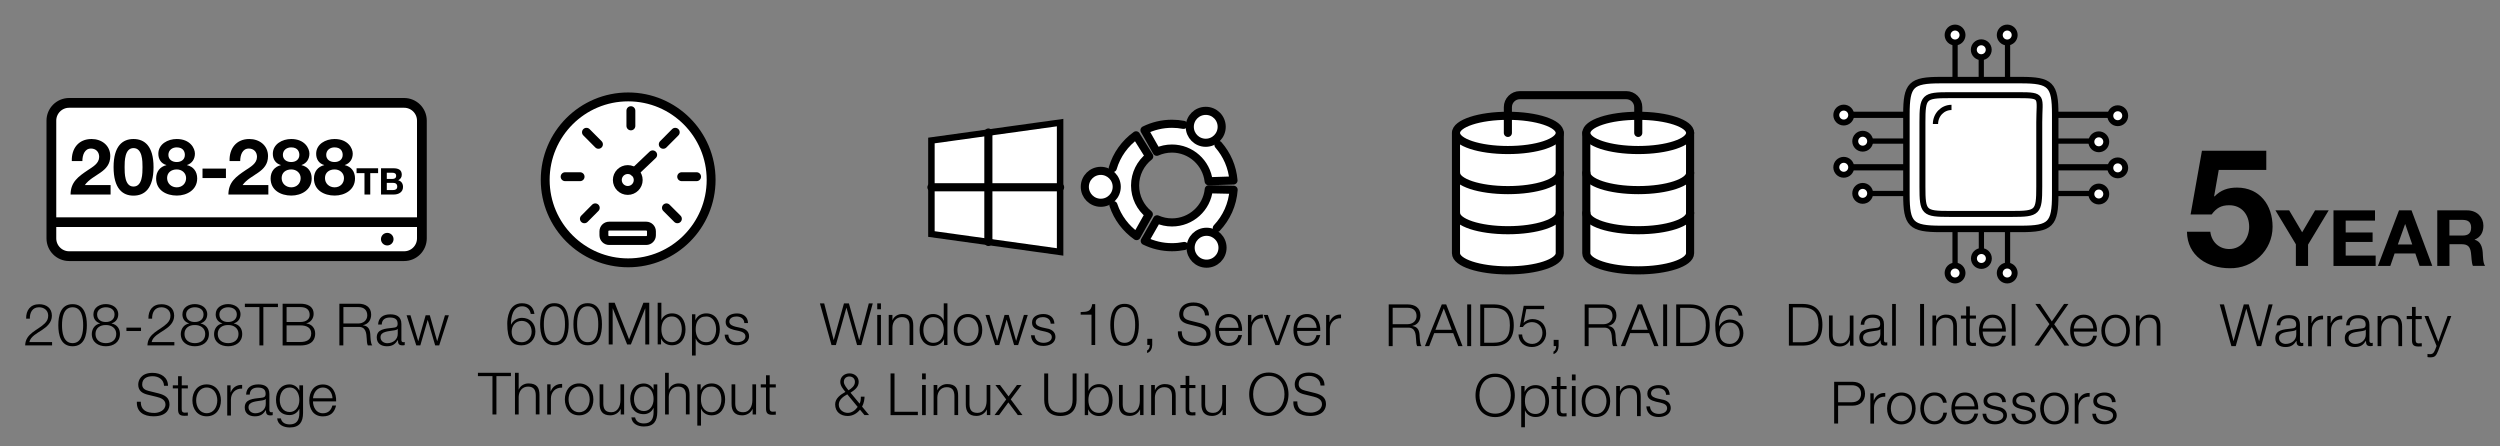 <?xml version="1.0" encoding="utf-8"?>
<!-- Generator: Adobe Illustrator 26.0.3, SVG Export Plug-In . SVG Version: 6.00 Build 0)  -->
<svg version="1.1" id="Layer_1" xmlns="http://www.w3.org/2000/svg" xmlns:xlink="http://www.w3.org/1999/xlink" x="0px" y="0px"
	 viewBox="0 0 385.41 68.77" style="enable-background:new 0 0 385.41 68.77;" xml:space="preserve">
<rect x="0" y="0" width="385.41" height="68.77" fill="#808080" stroke="none"/>
<style type="text/css">
	.st0{fill:#FFFFFF;stroke:#000000;stroke-width:1.505;stroke-linecap:round;stroke-linejoin:round;stroke-miterlimit:10;}
	.st1{fill:#FFFFFF;stroke:#000000;stroke-width:1.491;stroke-linecap:round;stroke-linejoin:round;stroke-miterlimit:10;}
	.st2{fill:#FFFFFF;stroke:#000000;stroke-width:1.25;stroke-linecap:round;stroke-linejoin:round;stroke-miterlimit:10;}
	.st3{fill:none;stroke:#000000;stroke-width:1.25;stroke-linecap:round;stroke-linejoin:round;stroke-miterlimit:10;}
	.st4{fill:#FFFFFF;stroke:#000000;stroke-width:1.37;stroke-miterlimit:10;}
	.st5{fill:none;stroke:#000000;stroke-width:1.37;stroke-miterlimit:10;}
	.st6{fill:none;stroke:#000000;stroke-width:1.37;stroke-linecap:round;stroke-miterlimit:10;}
	.st7{fill:#FFFFFF;stroke:#000000;stroke-miterlimit:10;}
	.st8{fill:none;stroke:#000000;stroke-width:0.92;stroke-miterlimit:10;}
	.st9{fill:#FFFFFF;stroke:#000000;stroke-width:0.809;stroke-miterlimit:10;}
	.st10{fill:none;stroke:#000000;stroke-width:0.809;stroke-miterlimit:10;}
	.st11{fill:#FFFFFF;stroke:#000000;stroke-width:0.961;stroke-miterlimit:10;}
	.st12{fill:#FFFFFF;stroke:#000000;stroke-width:0.961;stroke-miterlimit:10;}
	.st13{fill:#FFFFFF;stroke:#000000;stroke-width:0.915;stroke-miterlimit:10;}
</style>
<g>
	<g>
		<path d="M8.03,53.25H3.88c0.04-1.87,1.96-2.33,3.03-3.4c0.34-0.35,0.52-0.68,0.52-1.19c0-0.82-0.65-1.29-1.41-1.29
			c-1.04,0-1.44,0.83-1.42,1.76H4.03c-0.03-1.3,0.65-2.23,2.02-2.23c1.1,0,1.95,0.6,1.95,1.77c0,1.05-0.77,1.71-1.58,2.24
			c-0.61,0.41-1.74,0.97-1.89,1.82h3.5V53.25z"/>
		<path d="M13.39,50.13c0,1.48-0.36,3.25-2.2,3.25c-1.84,0-2.2-1.77-2.2-3.24c0-1.48,0.36-3.25,2.2-3.25
			C13.03,46.89,13.39,48.66,13.39,50.13z M9.56,50.13c0,1.1,0.19,2.77,1.63,2.77s1.63-1.67,1.63-2.77c0-1.09-0.19-2.76-1.63-2.76
			S9.56,49.04,9.56,50.13z"/>
		<path d="M17.2,49.85v0.02c0.81,0.16,1.29,0.77,1.29,1.61c0,1.27-0.99,1.9-2.17,1.9c-1.18,0-2.17-0.63-2.17-1.9
			c0.02-0.82,0.5-1.47,1.28-1.61v-0.02c-0.66-0.2-1.03-0.69-1.03-1.39c0-1.08,0.98-1.58,1.91-1.58c0.94,0,1.92,0.5,1.92,1.58
			C18.23,49.15,17.84,49.66,17.2,49.85z M17.92,51.48c0-0.91-0.76-1.39-1.6-1.37c-0.86-0.02-1.6,0.44-1.6,1.37
			c0,0.95,0.72,1.42,1.6,1.42C17.2,52.9,17.92,52.44,17.92,51.48z M17.66,48.47c0-0.72-0.58-1.1-1.34-1.1
			c-0.69,0-1.35,0.38-1.35,1.1c0,0.85,0.68,1.19,1.35,1.17C17.01,49.65,17.66,49.28,17.66,48.47z"/>
		<path d="M19.49,51.03v-0.52h2.25v0.52H19.49z"/>
		<path d="M26.88,53.25h-4.15c0.04-1.87,1.96-2.33,3.03-3.4c0.34-0.35,0.52-0.68,0.52-1.19c0-0.82-0.65-1.29-1.41-1.29
			c-1.04,0-1.44,0.83-1.42,1.76h-0.57c-0.03-1.3,0.65-2.23,2.02-2.23c1.1,0,1.95,0.6,1.95,1.77c0,1.05-0.76,1.71-1.58,2.24
			c-0.61,0.41-1.74,0.97-1.89,1.82h3.5V53.25z"/>
		<path d="M30.92,49.85v0.02c0.81,0.16,1.29,0.77,1.29,1.61c0,1.27-0.99,1.9-2.17,1.9s-2.17-0.63-2.17-1.9
			c0.02-0.82,0.5-1.47,1.28-1.61v-0.02c-0.66-0.2-1.03-0.69-1.03-1.39c0-1.08,0.98-1.58,1.91-1.58c0.94,0,1.92,0.5,1.92,1.58
			C31.94,49.15,31.56,49.66,30.92,49.85z M31.64,51.48c0-0.91-0.76-1.39-1.6-1.37c-0.86-0.02-1.6,0.44-1.6,1.37
			c0,0.95,0.72,1.42,1.6,1.42S31.64,52.44,31.64,51.48z M31.38,48.47c0-0.72-0.59-1.1-1.34-1.1c-0.69,0-1.35,0.38-1.35,1.1
			c0,0.85,0.68,1.19,1.35,1.17C30.73,49.65,31.38,49.28,31.38,48.47z"/>
		<path d="M36.05,49.85v0.02c0.81,0.16,1.29,0.77,1.29,1.61c0,1.27-0.99,1.9-2.17,1.9S33,52.75,33,51.48
			c0.02-0.82,0.5-1.47,1.28-1.61v-0.02c-0.66-0.2-1.03-0.69-1.03-1.39c0-1.08,0.98-1.58,1.91-1.58c0.94,0,1.92,0.5,1.92,1.58
			C37.07,49.15,36.69,49.66,36.05,49.85z M36.77,51.48c0-0.91-0.76-1.39-1.6-1.37c-0.86-0.02-1.6,0.44-1.6,1.37
			c0,0.95,0.72,1.42,1.6,1.42S36.77,52.44,36.77,51.48z M36.51,48.47c0-0.72-0.59-1.1-1.34-1.1c-0.69,0-1.35,0.38-1.35,1.1
			c0,0.85,0.68,1.19,1.35,1.17C35.86,49.65,36.51,49.28,36.51,48.47z"/>
		<path d="M37.75,46.82h5.1v0.52H40.6v5.91h-0.61v-5.91h-2.24V46.82z"/>
		<path d="M43.57,46.82h2.72c1.08,0,2.06,0.38,2.06,1.58c0,0.68-0.45,1.3-1.12,1.44v0.02c0.83,0.11,1.36,0.73,1.36,1.57
			c0,0.61-0.22,1.83-2.3,1.83h-2.72V46.82z M44.18,49.64h2.11c0.98,0,1.45-0.49,1.45-1.09c0-0.8-0.5-1.21-1.45-1.21h-2.11V49.64z
			 M44.18,52.72h2.11c0.91,0.01,1.69-0.3,1.69-1.32c0-0.82-0.62-1.24-1.69-1.24h-2.11V52.72z"/>
		<path d="M52.33,46.82h2.94c1.06,0,1.95,0.51,1.95,1.67c0,0.81-0.42,1.48-1.25,1.64v0.02c0.84,0.11,1.08,0.68,1.12,1.45
			c0.03,0.44,0.03,1.32,0.3,1.65h-0.68c-0.15-0.25-0.15-0.73-0.17-1c-0.05-0.9-0.13-1.9-1.29-1.85h-2.32v2.85h-0.61V46.82z
			 M52.94,49.87h2.29c0.75,0,1.39-0.47,1.39-1.25s-0.47-1.28-1.39-1.28h-2.29V49.87z"/>
		<path d="M58.29,50.02c0.05-1.09,0.82-1.56,1.88-1.56c0.82,0,1.71,0.25,1.71,1.49v2.47c0,0.22,0.11,0.34,0.33,0.34
			c0.06,0,0.13-0.02,0.18-0.04v0.48c-0.13,0.03-0.22,0.04-0.37,0.04c-0.58,0-0.67-0.32-0.67-0.81h-0.02c-0.4,0.6-0.8,0.95-1.69,0.95
			c-0.86,0-1.56-0.42-1.56-1.36c0-1.3,1.27-1.35,2.49-1.49c0.47-0.05,0.73-0.12,0.73-0.63c0-0.77-0.55-0.95-1.21-0.95
			c-0.7,0-1.22,0.32-1.24,1.08H58.29z M61.32,50.71H61.3c-0.07,0.13-0.32,0.18-0.48,0.21c-0.96,0.17-2.16,0.16-2.16,1.07
			c0,0.57,0.5,0.92,1.04,0.92c0.86,0,1.63-0.55,1.62-1.46V50.71z"/>
		<path d="M62.68,48.6h0.6l1.19,3.98h0.02l1.13-3.98h0.64l1.13,3.98h0.02l1.19-3.98h0.6l-1.49,4.65h-0.62l-1.14-3.91h-0.02
			l-1.13,3.91h-0.62L62.68,48.6z"/>
		<path d="M21.71,61.93c-0.03,1.32,0.93,1.73,2.1,1.73c0.68,0,1.7-0.37,1.7-1.31c0-0.73-0.73-1.02-1.32-1.16l-1.43-0.35
			c-0.76-0.19-1.45-0.55-1.45-1.55c0-0.63,0.4-1.81,2.21-1.81c1.27,0,2.39,0.68,2.38,2h-0.61C25.25,58.5,24.44,58,23.53,58
			c-0.84,0-1.61,0.32-1.61,1.28c0,0.6,0.45,0.85,0.97,0.98l1.57,0.39c0.91,0.24,1.67,0.64,1.67,1.69c0,0.44-0.18,1.84-2.46,1.84
			c-1.52,0-2.64-0.68-2.57-2.25H21.71z"/>
		<path d="M28.01,59.4h0.95v0.48h-0.95v3.13c0,0.37,0.05,0.58,0.46,0.61c0.16,0,0.32-0.01,0.49-0.03v0.49
			c-0.17,0-0.33,0.02-0.5,0.02c-0.76,0-1.02-0.25-1.01-1.04v-3.18h-0.81V59.4h0.81V58h0.57V59.4z"/>
		<path d="M34.06,61.72c0,1.33-0.77,2.46-2.2,2.46c-1.42,0-2.2-1.13-2.2-2.46c0-1.33,0.77-2.46,2.2-2.46
			C33.29,59.27,34.06,60.39,34.06,61.72z M30.24,61.72c0,0.99,0.54,1.98,1.63,1.98c1.09,0,1.63-0.99,1.63-1.98s-0.54-1.98-1.63-1.98
			C30.78,59.74,30.24,60.73,30.24,61.72z"/>
		<path d="M35.03,59.4h0.52v1.09h0.02c0.29-0.75,0.92-1.19,1.76-1.15v0.57c-1.03-0.05-1.73,0.7-1.73,1.67v2.48h-0.57V59.4z"/>
		<path d="M37.94,60.82c0.05-1.09,0.82-1.56,1.88-1.56c0.82,0,1.71,0.25,1.71,1.49v2.47c0,0.22,0.11,0.34,0.33,0.34
			c0.06,0,0.13-0.02,0.18-0.04v0.48c-0.13,0.03-0.22,0.04-0.37,0.04c-0.58,0-0.67-0.32-0.67-0.81h-0.02c-0.4,0.6-0.8,0.95-1.69,0.95
			c-0.86,0-1.56-0.42-1.56-1.36c0-1.3,1.27-1.35,2.49-1.49c0.47-0.05,0.73-0.12,0.73-0.63c0-0.77-0.55-0.95-1.21-0.95
			c-0.7,0-1.22,0.32-1.24,1.08H37.94z M40.97,61.51h-0.02c-0.07,0.13-0.32,0.18-0.48,0.21c-0.96,0.17-2.16,0.16-2.16,1.07
			c0,0.57,0.5,0.92,1.04,0.92c0.86,0,1.63-0.55,1.62-1.46V61.51z"/>
		<path d="M46.72,63.67c-0.01,1.39-0.54,2.23-2.06,2.23c-0.93,0-1.85-0.41-1.93-1.4h0.57c0.13,0.68,0.73,0.93,1.36,0.93
			c1.04,0,1.49-0.62,1.49-1.76v-0.63h-0.02c-0.26,0.57-0.81,0.95-1.48,0.95c-1.49,0-2.1-1.06-2.1-2.39c0-1.28,0.76-2.34,2.1-2.34
			c0.68,0,1.25,0.42,1.48,0.94h0.02v-0.8h0.57V63.67z M46.15,61.67c0-0.91-0.42-1.93-1.49-1.93c-1.08,0-1.53,0.96-1.53,1.93
			c0,0.94,0.49,1.85,1.53,1.85C45.64,63.51,46.15,62.61,46.15,61.67z"/>
		<path d="M48.25,61.88c0.01,0.83,0.44,1.83,1.53,1.83c0.83,0,1.28-0.49,1.46-1.19h0.57c-0.24,1.05-0.85,1.67-2.03,1.67
			c-1.48,0-2.1-1.13-2.1-2.46c0-1.22,0.62-2.46,2.1-2.46c1.49,0,2.09,1.31,2.04,2.61H48.25z M51.26,61.4
			c-0.03-0.86-0.56-1.66-1.48-1.66c-0.93,0-1.44,0.81-1.53,1.66H51.26z"/>
	</g>
</g>
<g>
	<path class="st0" d="M62.3,39.49H10.66c-1.52,0-2.74-1.23-2.74-2.74V18.6c0-1.52,1.23-2.74,2.74-2.74H62.3
		c1.52,0,2.74,1.23,2.74,2.74v18.14C65.04,38.26,63.82,39.49,62.3,39.49z"/>
	<line class="st1" x1="8.5" y1="34.25" x2="64.59" y2="34.25"/>
	<g>
		<g>
			<path d="M11.07,24.82c-0.06-1.92,1.03-3.39,3.05-3.39c1.54,0,2.88,0.98,2.88,2.63c0,1.26-0.67,1.96-1.5,2.54
				c-0.83,0.59-1.81,1.07-2.42,1.93h3.97v1.46h-6.17c0.01-1.94,1.2-2.77,2.65-3.75c0.74-0.5,1.75-1.02,1.76-2.05
				c0-0.79-0.53-1.29-1.26-1.29c-1.01,0-1.33,1.04-1.33,1.93H11.07z"/>
			<path d="M20.58,21.43c1.68,0,3.09,1.06,3.09,4.33c0,3.35-1.42,4.4-3.09,4.4c-1.66,0-3.07-1.06-3.07-4.4
				C17.51,22.48,18.92,21.43,20.58,21.43z M20.58,28.76c1.39,0,1.39-2.05,1.39-3c0-0.88,0-2.93-1.39-2.93
				c-1.37,0-1.37,2.05-1.37,2.93C19.21,26.71,19.21,28.76,20.58,28.76z"/>
			<path d="M27.24,21.43c2.09,0,2.81,1.44,2.81,2.25c0,0.83-0.43,1.5-1.22,1.76v0.02c1,0.23,1.57,1,1.57,2.05
				c0,1.76-1.58,2.64-3.14,2.64c-1.62,0-3.19-0.82-3.19-2.63c0-1.07,0.6-1.82,1.58-2.06v-0.02c-0.82-0.23-1.24-0.9-1.24-1.73
				C24.41,22.21,25.87,21.43,27.24,21.43z M27.25,28.88c0.82,0,1.44-0.58,1.44-1.42c0-0.8-0.65-1.34-1.44-1.34
				c-0.83,0-1.49,0.47-1.49,1.33C25.77,28.31,26.44,28.88,27.25,28.88z M27.24,24.98c0.7,0,1.26-0.38,1.26-1.1
				c0-0.43-0.2-1.16-1.26-1.16c-0.68,0-1.28,0.42-1.28,1.16C25.96,24.61,26.56,24.98,27.24,24.98z"/>
			<path d="M31.22,25.99h3.61v1.46h-3.61V25.99z"/>
			<path d="M35.39,24.82c-0.06-1.92,1.03-3.39,3.05-3.39c1.54,0,2.88,0.98,2.88,2.63c0,1.26-0.67,1.96-1.5,2.54
				c-0.83,0.59-1.81,1.07-2.42,1.93h3.97v1.46h-6.16c0.01-1.94,1.2-2.77,2.65-3.75c0.74-0.5,1.75-1.02,1.76-2.05
				c0-0.79-0.53-1.29-1.26-1.29c-1.01,0-1.33,1.04-1.33,1.93H35.39z"/>
			<path d="M44.89,21.43c2.09,0,2.81,1.44,2.81,2.25c0,0.83-0.43,1.5-1.22,1.76v0.02c1,0.23,1.57,1,1.57,2.05
				c0,1.76-1.58,2.64-3.14,2.64c-1.62,0-3.19-0.82-3.19-2.63c0-1.07,0.6-1.82,1.58-2.06v-0.02c-0.82-0.23-1.24-0.9-1.24-1.73
				C42.06,22.21,43.53,21.43,44.89,21.43z M44.91,28.88c0.82,0,1.44-0.58,1.44-1.42c0-0.8-0.65-1.34-1.44-1.34
				c-0.83,0-1.49,0.47-1.49,1.33C43.42,28.31,44.09,28.88,44.91,28.88z M44.89,24.98c0.7,0,1.26-0.38,1.26-1.1
				c0-0.43-0.2-1.16-1.26-1.16c-0.68,0-1.28,0.42-1.28,1.16C43.61,24.61,44.21,24.98,44.89,24.98z"/>
			<path d="M51.57,21.43c2.09,0,2.81,1.44,2.81,2.25c0,0.83-0.43,1.5-1.22,1.76v0.02c1,0.23,1.57,1,1.57,2.05
				c0,1.76-1.58,2.64-3.14,2.64c-1.62,0-3.19-0.82-3.19-2.63c0-1.07,0.6-1.82,1.58-2.06v-0.02c-0.82-0.23-1.24-0.9-1.24-1.73
				C48.74,22.21,50.21,21.43,51.57,21.43z M51.59,28.88c0.82,0,1.44-0.58,1.44-1.42c0-0.8-0.65-1.34-1.44-1.34
				c-0.83,0-1.49,0.47-1.49,1.33C50.1,28.31,50.77,28.88,51.59,28.88z M51.57,24.98c0.7,0,1.26-0.38,1.26-1.1
				c0-0.43-0.2-1.16-1.26-1.16c-0.68,0-1.28,0.42-1.28,1.16C50.29,24.61,50.89,24.98,51.57,24.98z"/>
			<path d="M56.18,26.69h-1.21v-0.75h3.32v0.75h-1.21v3.3h-0.89V26.69z"/>
			<path d="M58.74,25.94h1.91c0.77,0,1.29,0.25,1.29,1c0,0.4-0.2,0.67-0.55,0.85c0.49,0.14,0.74,0.52,0.74,1.03
				c0,0.82-0.7,1.17-1.43,1.17h-1.96V25.94z M59.63,27.58h0.9c0.31,0,0.54-0.14,0.54-0.48c0-0.39-0.29-0.47-0.61-0.47h-0.83V27.58z
				 M59.63,29.3h0.95c0.35,0,0.66-0.11,0.66-0.53c0-0.41-0.26-0.58-0.64-0.58h-0.97V29.3z"/>
		</g>
	</g>
	<circle cx="59.7" cy="36.87" r="0.97"/>
</g>
<g>
	<g>
		<g>
			<path d="M214.09,46.93h2.94c1.06,0,1.95,0.51,1.95,1.67c0,0.81-0.42,1.48-1.25,1.64v0.02c0.84,0.11,1.08,0.68,1.12,1.45
				c0.03,0.44,0.03,1.32,0.3,1.65h-0.67c-0.15-0.25-0.15-0.73-0.17-1c-0.05-0.9-0.12-1.9-1.29-1.85h-2.32v2.85h-0.61V46.93z
				 M214.7,49.98h2.29c0.75,0,1.39-0.47,1.39-1.25s-0.47-1.28-1.39-1.28h-2.29V49.98z"/>
			<path d="M222.27,46.93h0.68l2.52,6.43h-0.66l-0.78-2h-2.93l-0.77,2h-0.66L222.27,46.93z M221.29,50.84h2.53l-1.24-3.29
				L221.29,50.84z"/>
			<path d="M226.19,46.93h0.61v6.43h-0.61V46.93z"/>
			<path d="M228.2,46.93h2.22c1.94,0.04,2.95,1.11,2.95,3.21s-1.02,3.17-2.95,3.21h-2.22V46.93z M228.81,52.84h1.31
				c1.84,0.01,2.65-0.77,2.65-2.69c0-1.92-0.8-2.7-2.65-2.69h-1.31V52.84z"/>
			<path d="M234.66,51.56c0.03,0.87,0.69,1.46,1.55,1.46c0.97,0,1.58-0.8,1.58-1.72c0-0.93-0.68-1.64-1.61-1.64
				c-0.56,0-1.1,0.27-1.4,0.75h-0.49l0.61-3.27h3.15v0.52h-2.75l-0.41,2.09l0.02,0.02c0.31-0.37,0.85-0.58,1.33-0.58
				c1.3,0,2.12,0.91,2.12,2.18c0,1.23-0.98,2.13-2.19,2.13c-1.17,0-2.04-0.74-2.07-1.94H234.66z"/>
			<path d="M240.28,52.41v0.96c-0.01,0.52-0.25,1.07-0.79,1.22v-0.39c0.3-0.11,0.43-0.55,0.41-0.85h-0.38v-0.95H240.28z"/>
			<path d="M244.3,46.93h2.94c1.06,0,1.95,0.51,1.95,1.67c0,0.81-0.42,1.48-1.25,1.64v0.02c0.84,0.11,1.08,0.68,1.12,1.45
				c0.03,0.44,0.03,1.32,0.3,1.65h-0.67c-0.15-0.25-0.15-0.73-0.17-1c-0.05-0.9-0.12-1.9-1.29-1.85h-2.32v2.85h-0.61V46.93z
				 M244.91,49.98h2.29c0.75,0,1.39-0.47,1.39-1.25s-0.47-1.28-1.39-1.28h-2.29V49.98z"/>
			<path d="M252.48,46.93h0.68l2.52,6.43h-0.66l-0.78-2h-2.93l-0.77,2h-0.66L252.48,46.93z M251.5,50.84h2.53l-1.24-3.29
				L251.5,50.84z"/>
			<path d="M256.4,46.93h0.61v6.43h-0.61V46.93z"/>
			<path d="M258.41,46.93h2.22c1.94,0.04,2.95,1.11,2.95,3.21s-1.02,3.17-2.95,3.21h-2.22V46.93z M259.02,52.84h1.31
				c1.84,0.01,2.65-0.77,2.65-2.69c0-1.92-0.8-2.7-2.65-2.69h-1.31V52.84z"/>
			<path d="M268.05,48.65c-0.1-0.69-0.59-1.17-1.31-1.17c-1.47,0-1.74,1.67-1.74,2.82h0.02c0.3-0.62,0.96-1.04,1.67-1.04
				c1.26,0,2.08,0.87,2.08,2.11c0,1.22-0.89,2.13-2.13,2.13c-1.53,0-2.21-0.89-2.21-3.35c0-0.75,0.19-3.14,2.25-3.14
				c1.11,0,1.8,0.55,1.94,1.65H268.05z M265.11,51.4c0,0.89,0.48,1.62,1.58,1.62c0.9,0,1.51-0.75,1.51-1.62
				c0-0.92-0.56-1.67-1.52-1.67C265.69,49.73,265.11,50.47,265.11,51.4z"/>
			<path d="M230.5,57.6c2.02,0,3.03,1.59,3.03,3.35s-1.01,3.35-3.03,3.35c-2.03,0-3.03-1.59-3.03-3.35S228.48,57.6,230.5,57.6z
				 M230.5,63.77c1.69,0,2.41-1.42,2.41-2.83s-0.72-2.83-2.41-2.83c-1.7,0-2.42,1.42-2.42,2.83S228.8,63.77,230.5,63.77z"/>
			<path d="M234.52,59.51h0.52v0.88h0.02c0.26-0.63,0.91-1.02,1.66-1.02c1.41,0,2.09,1.14,2.09,2.46s-0.67,2.46-2.09,2.46
				c-0.69,0-1.37-0.35-1.61-1.02h-0.02v2.6h-0.57V59.51z M236.72,59.86c-1.25,0-1.63,0.93-1.63,1.98c0,0.96,0.42,1.98,1.63,1.98
				c1.08,0,1.52-1.02,1.52-1.98C238.24,60.87,237.8,59.86,236.72,59.86z"/>
			<path d="M240.56,59.51h0.95v0.48h-0.95v3.13c0,0.37,0.05,0.58,0.46,0.61c0.16,0,0.32-0.01,0.49-0.03v0.49
				c-0.17,0-0.33,0.02-0.5,0.02c-0.76,0-1.02-0.25-1.01-1.04v-3.18h-0.81v-0.48h0.81v-1.4h0.57V59.51z"/>
			<path d="M242.33,57.73h0.57v0.91h-0.57V57.73z M242.33,59.51h0.57v4.65h-0.57V59.51z"/>
			<path d="M248.23,61.84c0,1.33-0.77,2.46-2.2,2.46s-2.2-1.13-2.2-2.46c0-1.33,0.77-2.46,2.2-2.46S248.23,60.5,248.23,61.84z
				 M244.4,61.84c0,0.99,0.54,1.98,1.63,1.98s1.63-0.99,1.63-1.98s-0.54-1.98-1.63-1.98S244.4,60.85,244.4,61.84z"/>
			<path d="M249.16,59.51h0.57v0.8h0.02c0.21-0.56,0.83-0.94,1.49-0.94c1.3,0,1.7,0.68,1.7,1.79v2.99h-0.57v-2.9
				c0-0.8-0.26-1.4-1.18-1.4c-0.9,0-1.44,0.68-1.46,1.59v2.71h-0.57V59.51z"/>
			<path d="M256.85,60.87c-0.03-0.7-0.57-1.02-1.22-1.02c-0.5,0-1.1,0.2-1.1,0.8c0,0.5,0.58,0.68,0.96,0.78l0.76,0.17
				c0.65,0.1,1.32,0.48,1.32,1.29c0,1.01-1,1.4-1.86,1.4c-1.08,0-1.82-0.5-1.91-1.64h0.57c0.04,0.76,0.61,1.16,1.37,1.16
				c0.53,0,1.27-0.23,1.27-0.88c0-0.54-0.5-0.72-1.02-0.85l-0.73-0.16c-0.74-0.2-1.3-0.45-1.3-1.24c0-0.95,0.93-1.31,1.75-1.31
				c0.93,0,1.67,0.49,1.7,1.49H256.85z"/>
		</g>
	</g>
	<g>
		<g>
			<path class="st2" d="M224.46,20.49v18.55c0,1.46,3.58,2.64,8,2.64c4.42,0,8-1.18,8-2.64V20.49"/>
			<ellipse class="st2" cx="232.46" cy="20.49" rx="8" ry="2.64"/>
			<path class="st3" d="M240.47,26.67c0,1.46-3.58,2.64-8,2.64c-4.42,0-8-1.18-8-2.64"/>
			<path class="st3" d="M240.47,32.85c0,1.46-3.58,2.64-8,2.64c-4.42,0-8-1.18-8-2.64"/>
		</g>
		<g>
			<path class="st2" d="M244.55,20.49v18.55c0,1.46,3.58,2.64,8,2.64c4.42,0,8-1.18,8-2.64V20.49"/>
			<ellipse class="st2" cx="252.56" cy="20.49" rx="8" ry="2.64"/>
			<path class="st3" d="M260.56,26.67c0,1.46-3.58,2.64-8,2.64c-4.42,0-8-1.18-8-2.64"/>
			<path class="st3" d="M260.56,32.85c0,1.46-3.58,2.64-8,2.64c-4.42,0-8-1.18-8-2.64"/>
		</g>
		<path class="st3" d="M232.46,20.49v-3.97c0-1.02,0.83-1.85,1.85-1.85h16.4c1.02,0,1.85,0.83,1.85,1.85v3.97"/>
	</g>
</g>
<g>
	<g>
		<path d="M126.4,46.77h0.66l1.46,5.63h0.02l1.57-5.63h0.76l1.58,5.63h0.02l1.47-5.63h0.61l-1.77,6.43h-0.65l-1.63-5.75h-0.02
			l-1.62,5.75h-0.67L126.4,46.77z"/>
		<path d="M135.24,46.77h0.57v0.91h-0.57V46.77z M135.24,48.55h0.57v4.65h-0.57V48.55z"/>
		<path d="M137.01,48.55h0.57v0.8h0.02c0.21-0.56,0.83-0.94,1.49-0.94c1.31,0,1.7,0.68,1.7,1.79v2.99h-0.57v-2.9
			c0-0.8-0.26-1.4-1.18-1.4c-0.9,0-1.44,0.68-1.46,1.59v2.71h-0.57V48.55z"/>
		<path d="M146.06,53.19h-0.52v-0.88h-0.02c-0.24,0.6-0.98,1.02-1.66,1.02c-1.41,0-2.09-1.14-2.09-2.46s0.67-2.46,2.09-2.46
			c0.69,0,1.37,0.35,1.61,1.02h0.02v-2.67h0.57V53.19z M143.87,52.85c1.21,0,1.63-1.02,1.63-1.98c0-0.96-0.42-1.98-1.63-1.98
			c-1.08,0-1.52,1.02-1.52,1.98C142.35,51.83,142.79,52.85,143.87,52.85z"/>
		<path d="M151.43,50.87c0,1.33-0.77,2.46-2.2,2.46s-2.2-1.13-2.2-2.46c0-1.33,0.77-2.46,2.2-2.46S151.43,49.54,151.43,50.87z
			 M147.6,50.87c0,0.99,0.54,1.98,1.63,1.98c1.09,0,1.63-0.99,1.63-1.98s-0.54-1.98-1.63-1.98C148.14,48.89,147.6,49.88,147.6,50.87
			z"/>
		<path d="M151.93,48.55h0.6l1.19,3.98h0.02l1.13-3.98h0.64l1.13,3.98h0.02l1.19-3.98h0.6l-1.49,4.65h-0.62l-1.14-3.91h-0.02
			l-1.13,3.91h-0.62L151.93,48.55z"/>
		<path d="M161.98,49.91c-0.03-0.7-0.57-1.02-1.21-1.02c-0.5,0-1.1,0.2-1.1,0.8c0,0.5,0.58,0.68,0.96,0.78l0.76,0.17
			c0.65,0.1,1.32,0.48,1.32,1.29c0,1.01-1,1.4-1.86,1.4c-1.08,0-1.82-0.5-1.91-1.64h0.57c0.04,0.76,0.61,1.16,1.37,1.16
			c0.53,0,1.27-0.23,1.27-0.88c0-0.54-0.5-0.72-1.02-0.85l-0.73-0.16c-0.74-0.2-1.3-0.45-1.3-1.24c0-0.95,0.93-1.31,1.75-1.31
			c0.93,0,1.67,0.49,1.7,1.49H161.98z"/>
		<path d="M166.61,48.11c0.99-0.04,1.6-0.05,1.77-1.22h0.46v6.3h-0.57v-4.68h-1.67V48.11z"/>
		<path d="M175.57,50.08c0,1.48-0.36,3.25-2.2,3.25c-1.84,0-2.2-1.77-2.2-3.24c0-1.48,0.36-3.25,2.2-3.25
			C175.21,46.84,175.57,48.61,175.57,50.08z M171.74,50.08c0,1.1,0.19,2.77,1.63,2.77s1.63-1.67,1.63-2.77
			c0-1.09-0.19-2.76-1.63-2.76S171.74,48.99,171.74,50.08z"/>
		<path d="M177.63,52.24v0.96c-0.01,0.52-0.25,1.07-0.79,1.22v-0.39c0.3-0.11,0.43-0.55,0.41-0.85h-0.38v-0.95H177.63z"/>
		<path d="M182.19,51.08c-0.03,1.32,0.93,1.73,2.1,1.73c0.68,0,1.7-0.37,1.7-1.31c0-0.73-0.73-1.02-1.32-1.16l-1.43-0.35
			c-0.76-0.19-1.45-0.55-1.45-1.55c0-0.63,0.4-1.81,2.21-1.81c1.27,0,2.39,0.68,2.38,2h-0.61c-0.04-0.98-0.85-1.48-1.75-1.48
			c-0.84,0-1.61,0.32-1.61,1.28c0,0.6,0.45,0.85,0.97,0.98l1.57,0.39c0.91,0.24,1.67,0.64,1.67,1.69c0,0.44-0.18,1.84-2.46,1.84
			c-1.52,0-2.64-0.68-2.57-2.25H182.19z"/>
		<path d="M187.92,51.02c0.01,0.83,0.44,1.83,1.53,1.83c0.83,0,1.28-0.49,1.46-1.19h0.57c-0.24,1.05-0.85,1.67-2.03,1.67
			c-1.48,0-2.1-1.13-2.1-2.46c0-1.22,0.62-2.46,2.1-2.46c1.49,0,2.09,1.31,2.04,2.61H187.92z M190.93,50.55
			c-0.03-0.86-0.56-1.66-1.48-1.66c-0.93,0-1.44,0.81-1.53,1.66H190.93z"/>
		<path d="M192.39,48.55h0.52v1.09h0.02c0.29-0.75,0.92-1.19,1.76-1.15v0.57c-1.03-0.05-1.73,0.7-1.73,1.67v2.48h-0.57V48.55z"/>
		<path d="M194.82,48.55h0.63l1.46,4.08h0.02l1.44-4.08h0.59l-1.74,4.65h-0.6L194.82,48.55z"/>
		<path d="M199.97,51.02c0.01,0.83,0.44,1.83,1.53,1.83c0.83,0,1.28-0.49,1.46-1.19h0.57c-0.24,1.05-0.85,1.67-2.03,1.67
			c-1.48,0-2.1-1.13-2.1-2.46c0-1.22,0.62-2.46,2.1-2.46c1.49,0,2.09,1.31,2.04,2.61H199.97z M202.98,50.55
			c-0.03-0.86-0.56-1.66-1.48-1.66c-0.93,0-1.44,0.81-1.53,1.66H202.98z"/>
		<path d="M204.44,48.55h0.52v1.09h0.02c0.29-0.75,0.92-1.19,1.76-1.15v0.57c-1.03-0.05-1.73,0.7-1.73,1.67v2.48h-0.57V48.55z"/>
		<path d="M132.58,63.16c-0.47,0.58-1.13,0.97-1.89,0.97c-1.11,0-1.94-0.64-1.94-1.8c0-0.92,0.86-1.52,1.58-1.91
			c-0.35-0.46-0.79-0.93-0.79-1.55c0-0.78,0.64-1.31,1.42-1.31s1.42,0.52,1.42,1.31c0,0.8-0.62,1.26-1.26,1.67l1.4,1.69
			c0.15-0.31,0.19-0.59,0.19-1.08h0.57c0,0.36-0.08,0.99-0.38,1.54l1.08,1.3h-0.71L132.58,63.16z M130.62,60.79
			c-0.61,0.33-1.31,0.82-1.31,1.59c0,0.76,0.67,1.27,1.39,1.27c0.64,0,1.16-0.41,1.52-0.92L130.62,60.79z M130.09,58.87
			c0,0.45,0.44,0.95,0.72,1.3c0.45-0.28,0.99-0.67,0.99-1.3c0-0.53-0.39-0.83-0.86-0.83C130.48,58.04,130.09,58.34,130.09,58.87z"/>
		<path d="M137.29,57.57h0.61v5.91h3.6v0.52h-4.21V57.57z"/>
		<path d="M142.15,57.57h0.57v0.91h-0.57V57.57z M142.15,59.35h0.57v4.65h-0.57V59.35z"/>
		<path d="M143.93,59.35h0.57v0.8h0.02c0.21-0.56,0.83-0.94,1.49-0.94c1.31,0,1.7,0.68,1.7,1.79v2.99h-0.57v-2.9
			c0-0.8-0.26-1.4-1.18-1.4c-0.9,0-1.44,0.68-1.46,1.59v2.71h-0.57V59.35z"/>
		<path d="M152.66,63.99h-0.52v-0.84h-0.02c-0.3,0.62-0.91,0.97-1.6,0.97c-1.17,0-1.63-0.68-1.63-1.76v-3.02h0.57v3.03
			c0.03,0.84,0.34,1.28,1.24,1.28c0.97,0,1.4-0.92,1.4-1.86v-2.44h0.57V63.99z"/>
		<path d="M155.12,61.58l-1.67-2.23h0.71l1.32,1.76l1.3-1.76h0.71l-1.67,2.22l1.81,2.42h-0.72l-1.46-1.95l-1.43,1.95h-0.7
			L155.12,61.58z"/>
		<path d="M160.98,57.57h0.61v3.98c-0.01,1.49,0.7,2.06,1.88,2.06c1.19,0,1.9-0.57,1.89-2.06v-3.98h0.61v4.11
			c0,1.32-0.71,2.45-2.5,2.45c-1.78,0-2.49-1.13-2.49-2.45V57.57z"/>
		<path d="M167.23,57.57h0.57v2.67h0.02c0.24-0.67,0.92-1.02,1.61-1.02c1.41,0,2.09,1.14,2.09,2.46s-0.67,2.46-2.09,2.46
			c-0.75,0-1.4-0.39-1.66-1.02h-0.02v0.88h-0.52V57.57z M169.42,59.69c-1.21,0-1.63,1.02-1.63,1.98c0,0.96,0.42,1.98,1.63,1.98
			c1.08,0,1.52-1.02,1.52-1.98C170.94,60.71,170.5,59.69,169.42,59.69z"/>
		<path d="M176.28,63.99h-0.52v-0.84h-0.02c-0.3,0.62-0.91,0.97-1.6,0.97c-1.17,0-1.63-0.68-1.63-1.76v-3.02h0.57v3.03
			c0.03,0.84,0.34,1.28,1.24,1.28c0.97,0,1.4-0.92,1.4-1.86v-2.44h0.57V63.99z"/>
		<path d="M177.47,59.35h0.57v0.8h0.02c0.21-0.56,0.83-0.94,1.49-0.94c1.31,0,1.7,0.68,1.7,1.79v2.99h-0.57v-2.9
			c0-0.8-0.26-1.4-1.18-1.4c-0.9,0-1.44,0.68-1.46,1.59v2.71h-0.57V59.35z"/>
		<path d="M183.34,59.35h0.95v0.48h-0.95v3.13c0,0.37,0.05,0.58,0.46,0.61c0.16,0,0.32-0.01,0.49-0.03v0.49
			c-0.17,0-0.33,0.02-0.5,0.02c-0.76,0-1.02-0.25-1.01-1.04v-3.18h-0.81v-0.48h0.81v-1.4h0.57V59.35z"/>
		<path d="M188.99,63.99h-0.52v-0.84h-0.02c-0.3,0.62-0.91,0.97-1.6,0.97c-1.17,0-1.63-0.68-1.63-1.76v-3.02h0.57v3.03
			c0.03,0.84,0.34,1.28,1.24,1.28c0.97,0,1.4-0.92,1.4-1.86v-2.44h0.57V63.99z"/>
		<path d="M195.61,57.43c2.02,0,3.03,1.59,3.03,3.35s-1.01,3.35-3.03,3.35c-2.03,0-3.03-1.59-3.03-3.35S193.59,57.43,195.61,57.43z
			 M195.61,63.61c1.69,0,2.41-1.42,2.41-2.83s-0.72-2.83-2.41-2.83c-1.7,0-2.42,1.42-2.42,2.83S193.91,63.61,195.61,63.61z"/>
		<path d="M200,61.88c-0.03,1.32,0.93,1.73,2.1,1.73c0.67,0,1.7-0.37,1.7-1.31c0-0.73-0.73-1.02-1.32-1.16l-1.43-0.35
			c-0.76-0.19-1.45-0.55-1.45-1.55c0-0.63,0.41-1.81,2.21-1.81c1.27,0,2.39,0.68,2.38,2h-0.61c-0.04-0.98-0.85-1.48-1.76-1.48
			c-0.84,0-1.61,0.32-1.61,1.28c0,0.6,0.45,0.85,0.97,0.98l1.57,0.39c0.91,0.24,1.67,0.64,1.67,1.69c0,0.44-0.18,1.84-2.46,1.84
			c-1.52,0-2.64-0.68-2.57-2.25H200z"/>
	</g>
</g>
<g>
	<g>
		<g>
			<path d="M81.82,48.39c-0.1-0.69-0.58-1.17-1.31-1.17c-1.47,0-1.74,1.67-1.74,2.82h0.02c0.3-0.62,0.96-1.04,1.67-1.04
				c1.26,0,2.08,0.87,2.08,2.11c0,1.22-0.89,2.13-2.13,2.13c-1.53,0-2.21-0.89-2.21-3.35c0-0.75,0.19-3.14,2.25-3.14
				c1.11,0,1.8,0.55,1.94,1.65H81.82z M78.88,51.14c0,0.89,0.48,1.62,1.57,1.62c0.9,0,1.51-0.75,1.51-1.62
				c0-0.92-0.56-1.67-1.52-1.67C79.46,49.47,78.88,50.21,78.88,51.14z"/>
			<path d="M87.67,49.98c0,1.48-0.36,3.25-2.2,3.25c-1.84,0-2.2-1.77-2.2-3.24c0-1.48,0.36-3.25,2.2-3.25
				C87.31,46.74,87.67,48.52,87.67,49.98z M83.84,49.98c0,1.1,0.19,2.77,1.63,2.77s1.63-1.67,1.63-2.77c0-1.09-0.19-2.76-1.63-2.76
				S83.84,48.89,83.84,49.98z"/>
			<path d="M92.8,49.98c0,1.48-0.36,3.25-2.2,3.25s-2.2-1.77-2.2-3.24c0-1.48,0.36-3.25,2.2-3.25S92.8,48.52,92.8,49.98z
				 M88.97,49.98c0,1.1,0.19,2.77,1.63,2.77s1.63-1.67,1.63-2.77c0-1.09-0.19-2.76-1.63-2.76S88.97,48.89,88.97,49.98z"/>
			<path d="M93.86,46.67h0.9l2.22,5.64l2.21-5.64h0.9v6.43h-0.61v-5.55h-0.02l-2.2,5.55h-0.58l-2.21-5.55h-0.02v5.55h-0.61V46.67z"
				/>
			<path d="M101.39,46.67h0.57v2.66h0.02c0.24-0.67,0.92-1.02,1.61-1.02c1.41,0,2.09,1.14,2.09,2.46s-0.67,2.46-2.09,2.46
				c-0.75,0-1.4-0.39-1.66-1.02h-0.02v0.88h-0.52V46.67z M103.59,48.79c-1.21,0-1.63,1.02-1.63,1.98c0,0.96,0.42,1.98,1.63,1.98
				c1.08,0,1.52-1.02,1.52-1.98C105.11,49.81,104.67,48.79,103.59,48.79z"/>
			<path d="M106.68,48.45h0.52v0.88h0.02c0.26-0.63,0.91-1.02,1.66-1.02c1.41,0,2.09,1.14,2.09,2.46s-0.67,2.46-2.09,2.46
				c-0.69,0-1.37-0.35-1.61-1.02h-0.02v2.6h-0.57V48.45z M108.88,48.79c-1.25,0-1.63,0.93-1.63,1.98c0,0.96,0.42,1.98,1.63,1.98
				c1.08,0,1.52-1.02,1.52-1.98C110.4,49.81,109.96,48.79,108.88,48.79z"/>
			<path d="M114.75,49.81c-0.03-0.7-0.57-1.02-1.21-1.02c-0.5,0-1.1,0.2-1.1,0.8c0,0.5,0.58,0.68,0.96,0.78l0.76,0.17
				c0.65,0.1,1.32,0.48,1.32,1.29c0,1.01-1,1.4-1.86,1.4c-1.08,0-1.82-0.5-1.91-1.64h0.57c0.04,0.77,0.61,1.16,1.37,1.16
				c0.53,0,1.27-0.23,1.27-0.88c0-0.54-0.5-0.72-1.02-0.85l-0.73-0.16c-0.74-0.2-1.3-0.45-1.3-1.24c0-0.95,0.93-1.3,1.75-1.3
				c0.93,0,1.67,0.49,1.7,1.49H114.75z"/>
			<path d="M73.68,57.47h5.09v0.52h-2.24v5.91h-0.61v-5.91h-2.24V57.47z"/>
			<path d="M79.39,57.47h0.57v2.58h0.02c0.21-0.56,0.83-0.94,1.49-0.94c1.31,0,1.7,0.68,1.7,1.79v2.99h-0.57V61
				c0-0.8-0.26-1.4-1.18-1.4c-0.9,0-1.44,0.68-1.46,1.59v2.71h-0.57V57.47z"/>
			<path d="M84.36,59.25h0.52v1.09h0.02c0.29-0.75,0.92-1.19,1.76-1.15v0.57c-1.03-0.05-1.73,0.7-1.73,1.67v2.48h-0.57V59.25z"/>
			<path d="M91.48,61.57c0,1.33-0.77,2.46-2.2,2.46s-2.2-1.12-2.2-2.46c0-1.33,0.77-2.46,2.2-2.46S91.48,60.24,91.48,61.57z
				 M87.65,61.57c0,0.99,0.54,1.98,1.63,1.98s1.63-0.99,1.63-1.98s-0.54-1.98-1.63-1.98S87.65,60.58,87.65,61.57z"/>
			<path d="M96.21,63.9h-0.52v-0.84h-0.02c-0.3,0.62-0.91,0.97-1.6,0.97c-1.17,0-1.63-0.68-1.63-1.76v-3.02h0.57v3.02
				c0.03,0.84,0.34,1.28,1.24,1.28c0.97,0,1.4-0.92,1.4-1.86v-2.44h0.57V63.9z"/>
			<path d="M101.33,63.52c-0.01,1.39-0.54,2.23-2.06,2.23c-0.93,0-1.85-0.41-1.93-1.4h0.57c0.13,0.68,0.73,0.93,1.36,0.93
				c1.04,0,1.49-0.62,1.49-1.75v-0.63h-0.02c-0.26,0.57-0.81,0.95-1.48,0.95c-1.48,0-2.1-1.06-2.1-2.39c0-1.28,0.76-2.34,2.1-2.34
				c0.68,0,1.25,0.42,1.48,0.94h0.02v-0.8h0.57V63.52z M100.76,61.52c0-0.91-0.42-1.93-1.49-1.93c-1.08,0-1.53,0.96-1.53,1.93
				c0,0.94,0.49,1.85,1.53,1.85C100.25,63.37,100.76,62.47,100.76,61.52z"/>
			<path d="M102.53,57.47h0.57v2.58h0.02c0.21-0.56,0.83-0.94,1.49-0.94c1.31,0,1.7,0.68,1.7,1.79v2.99h-0.57V61
				c0-0.8-0.26-1.4-1.18-1.4c-0.9,0-1.44,0.68-1.46,1.59v2.71h-0.57V57.47z"/>
			<path d="M107.5,59.25h0.52v0.88h0.02c0.26-0.63,0.91-1.02,1.66-1.02c1.41,0,2.09,1.14,2.09,2.46s-0.67,2.46-2.09,2.46
				c-0.69,0-1.37-0.35-1.61-1.02h-0.02v2.6h-0.57V59.25z M109.69,59.59c-1.25,0-1.63,0.93-1.63,1.98c0,0.96,0.42,1.98,1.63,1.98
				c1.08,0,1.52-1.02,1.52-1.98C111.21,60.61,110.77,59.59,109.69,59.59z"/>
			<path d="M116.55,63.9h-0.52v-0.84h-0.02c-0.3,0.62-0.91,0.97-1.6,0.97c-1.17,0-1.63-0.68-1.63-1.76v-3.02h0.57v3.02
				c0.03,0.84,0.34,1.28,1.24,1.28c0.97,0,1.4-0.92,1.4-1.86v-2.44h0.57V63.9z"/>
			<path d="M118.65,59.25h0.95v0.48h-0.95v3.13c0,0.37,0.05,0.58,0.46,0.61c0.16,0,0.32-0.01,0.49-0.03v0.49
				c-0.17,0-0.33,0.02-0.5,0.02c-0.76,0-1.02-0.25-1.01-1.04v-3.18h-0.81v-0.48h0.81v-1.4h0.57V59.25z"/>
		</g>
	</g>
	<g>
		<circle class="st4" cx="96.84" cy="27.73" r="12.79"/>
		<path class="st5" d="M99.62,37.08h-5.71c-0.45,0-0.81-0.36-0.81-0.81v-0.6c0-0.45,0.36-0.81,0.81-0.81h5.71
			c0.45,0,0.81,0.36,0.81,0.81v0.6C100.43,36.71,100.07,37.08,99.62,37.08z"/>
		<circle class="st5" cx="96.78" cy="27.75" r="1.61"/>
		<line class="st6" x1="97.82" y1="26.53" x2="100.62" y2="23.87"/>
		<line class="st6" x1="102.25" y1="22.25" x2="104.1" y2="20.39"/>
		<line class="st6" x1="105.09" y1="27.24" x2="107.39" y2="27.24"/>
		<line class="st6" x1="102.74" y1="32.04" x2="104.43" y2="33.73"/>
		<line class="st6" x1="97.26" y1="17.06" x2="97.26" y2="19.41"/>
		<line class="st6" x1="92.26" y1="22.25" x2="90.41" y2="20.39"/>
		<line class="st6" x1="89.43" y1="27.24" x2="87.12" y2="27.24"/>
		<line class="st6" x1="91.77" y1="32.04" x2="90.09" y2="33.73"/>
	</g>
</g>
<g>
	<g>
		<g>
			<polygon class="st7" points="163.43,38.84 143.59,36.08 143.59,21.66 163.43,18.9 			"/>
			<line class="st3" x1="143.59" y1="28.87" x2="163.43" y2="28.87"/>
			<line class="st3" x1="152.37" y1="20.43" x2="152.37" y2="37.3"/>
		</g>
	</g>
	<g>
		<g>
			<path class="st2" d="M171.65,31.62c0.65,1.95,1.92,3.62,3.57,4.78l1.89-3.36c-1.29-1.04-2.12-2.64-2.12-4.44
				c0-1.82,0.85-3.44,2.18-4.49l-2.03-3.25c-1.7,1.22-2.99,2.99-3.59,5.05"/>
			<path class="st2" d="M172.16,28.8c0,1.36-1.1,2.46-2.46,2.46c-1.36,0-2.46-1.1-2.46-2.46c0-1.36,1.1-2.46,2.46-2.46
				C171.05,26.34,172.16,27.44,172.16,28.8z"/>
			<path class="st2" d="M187.59,35.15c1.48-1.56,2.43-3.61,2.59-5.89l-3.83-0.08c-0.29,2.87-2.72,5.11-5.67,5.11
				c-0.82,0-1.59-0.17-2.3-0.48l-1.9,3.33c1.27,0.62,2.69,0.97,4.2,0.97c0.65,0,1.29-0.07,1.9-0.19"/>
			<path class="st2" d="M188.47,38.19c0,1.36-1.1,2.46-2.46,2.46c-1.36,0-2.46-1.1-2.46-2.46c0-1.36,1.1-2.46,2.46-2.46
				C187.37,35.73,188.47,36.83,188.47,38.19z"/>
			<path class="st2" d="M182.46,19.25c-0.58-0.11-1.17-0.17-1.78-0.17c-1.52,0-2.96,0.36-4.24,0.99l1.89,3.33
				c0.72-0.32,1.51-0.5,2.34-0.5c2.92,0,5.33,2.2,5.66,5.04l3.83-0.12c-0.17-2.09-1.02-3.99-2.32-5.48"/>
			<path class="st2" d="M188.34,19.55c0,1.36-1.1,2.46-2.46,2.46c-1.36,0-2.46-1.1-2.46-2.46c0-1.36,1.1-2.46,2.46-2.46
				C187.24,17.08,188.34,18.18,188.34,19.55z"/>
		</g>
	</g>
</g>
<g>
	<g>
		<path class="st7" d="M316.84,17.63v12.38c0,4.57-0.71,5.28-5.28,5.28h-12.38c-4.57,0-5.28-0.71-5.28-5.28V17.63
			c0-4.57,0.71-5.28,5.28-5.28h12.38C316.13,12.35,316.84,13.06,316.84,17.63z"/>
		<path class="st8" d="M314.38,28.78v-9.91c0-3.98,0.78-4.2-3.2-4.2h-10.61c-3.98,0-4.2,0.22-4.2,4.2v9.91c0,3.98,0.22,4.2,4.2,4.2
			h9.61C314.15,32.98,314.38,32.75,314.38,28.78z"/>
		<line class="st9" x1="301.4" y1="12.3" x2="301.4" y2="6.3"/>
		<line class="st10" x1="305.44" y1="12.3" x2="305.44" y2="8.73"/>
		<line class="st9" x1="309.49" y1="12.3" x2="309.49" y2="6.3"/>
		<line class="st9" x1="301.4" y1="41.02" x2="301.4" y2="35.01"/>
		<line class="st9" x1="309.49" y1="41.02" x2="309.49" y2="35.01"/>
		<line class="st9" x1="293.89" y1="29.83" x2="287.89" y2="29.83"/>
		<line class="st11" x1="293.89" y1="25.79" x2="285.43" y2="25.79"/>
		<line class="st9" x1="293.89" y1="21.75" x2="287.89" y2="21.75"/>
		<line class="st11" x1="293.89" y1="17.7" x2="285.43" y2="17.7"/>
		<line class="st10" x1="322.61" y1="29.83" x2="316.61" y2="29.83"/>
		<line class="st12" x1="325.08" y1="25.79" x2="316.61" y2="25.79"/>
		<line class="st10" x1="322.61" y1="21.75" x2="316.61" y2="21.75"/>
		<line class="st12" x1="325.08" y1="17.7" x2="316.61" y2="17.7"/>
		<path class="st10" d="M298.38,19.12c0-1.42,1.1-2.56,2.47-2.56"/>
		<circle class="st13" cx="301.4" cy="42.09" r="1.15"/>
		<circle class="st13" cx="309.44" cy="42.09" r="1.15"/>
		<circle class="st13" cx="301.4" cy="5.4" r="1.15"/>
		<circle class="st13" cx="309.44" cy="5.4" r="1.15"/>
		<circle class="st13" cx="287.16" cy="29.81" r="1.15"/>
		<circle class="st13" cx="287.16" cy="21.77" r="1.15"/>
		<circle class="st13" cx="284.24" cy="25.79" r="1.15"/>
		<circle class="st13" cx="284.24" cy="17.74" r="1.15"/>
		<circle class="st13" cx="323.56" cy="29.91" r="1.15"/>
		<circle class="st13" cx="323.56" cy="21.86" r="1.15"/>
		<circle class="st13" cx="326.48" cy="25.88" r="1.15"/>
		<circle class="st13" cx="326.48" cy="17.84" r="1.15"/>
		<circle class="st13" cx="305.44" cy="7.67" r="1.15"/>
		<line class="st10" x1="305.46" y1="35.22" x2="305.46" y2="38.79"/>
		<circle class="st13" cx="305.46" cy="39.85" r="1.15"/>
	</g>
	<g>
		<g>
			<path d="M275.78,46.86H278c1.94,0.04,2.95,1.11,2.95,3.21c0,2.11-1.02,3.17-2.95,3.21h-2.22V46.86z M276.39,52.77h1.31
				c1.84,0.01,2.65-0.77,2.65-2.69s-0.8-2.7-2.65-2.69h-1.31V52.77z"/>
			<path d="M285.73,53.29h-0.52v-0.84h-0.02c-0.3,0.62-0.91,0.97-1.6,0.97c-1.17,0-1.63-0.69-1.63-1.77v-3.02h0.57v3.03
				c0.03,0.84,0.34,1.28,1.24,1.28c0.97,0,1.4-0.92,1.4-1.86v-2.44h0.57V53.29z"/>
			<path d="M286.85,50.06c0.05-1.09,0.82-1.56,1.88-1.56c0.82,0,1.71,0.25,1.71,1.49v2.47c0,0.22,0.11,0.34,0.33,0.34
				c0.06,0,0.14-0.02,0.18-0.04v0.48c-0.13,0.03-0.22,0.04-0.37,0.04c-0.58,0-0.67-0.32-0.67-0.81h-0.02
				c-0.4,0.6-0.8,0.95-1.69,0.95c-0.86,0-1.56-0.42-1.56-1.36c0-1.31,1.27-1.35,2.49-1.49c0.47-0.05,0.73-0.12,0.73-0.63
				c0-0.77-0.55-0.96-1.22-0.96c-0.7,0-1.22,0.32-1.24,1.08H286.85z M289.88,50.75h-0.02c-0.07,0.13-0.32,0.18-0.48,0.21
				c-0.96,0.17-2.16,0.16-2.16,1.07c0,0.57,0.5,0.92,1.04,0.92c0.86,0,1.63-0.55,1.62-1.46V50.75z"/>
			<path d="M291.7,46.86h0.57v6.43h-0.57V46.86z"/>
			<path d="M296.01,46.86h0.61v6.43h-0.61V46.86z"/>
			<path d="M297.91,48.64h0.57v0.8h0.02c0.21-0.56,0.83-0.94,1.49-0.94c1.31,0,1.7,0.68,1.7,1.79v2.99h-0.57v-2.9
				c0-0.8-0.26-1.4-1.18-1.4c-0.9,0-1.44,0.68-1.46,1.59v2.71h-0.57V48.64z"/>
			<path d="M303.67,48.64h0.95v0.48h-0.95v3.13c0,0.37,0.05,0.58,0.46,0.61c0.16,0,0.32-0.01,0.49-0.03v0.49
				c-0.17,0-0.33,0.02-0.5,0.02c-0.76,0-1.02-0.25-1.01-1.04v-3.18h-0.81v-0.48h0.81v-1.4h0.57V48.64z"/>
			<path d="M305.66,51.12c0.01,0.83,0.44,1.83,1.53,1.83c0.83,0,1.28-0.49,1.46-1.19h0.57c-0.24,1.05-0.85,1.67-2.03,1.67
				c-1.48,0-2.1-1.13-2.1-2.46c0-1.22,0.62-2.46,2.1-2.46c1.49,0,2.09,1.3,2.04,2.61H305.66z M308.66,50.64
				c-0.03-0.85-0.56-1.66-1.48-1.66c-0.93,0-1.44,0.81-1.53,1.66H308.66z"/>
			<path d="M310.13,46.86h0.57v6.43h-0.57V46.86z"/>
			<path d="M313.78,46.86h0.72l1.82,2.69l1.88-2.69h0.68l-2.2,3.13l2.32,3.29h-0.74l-1.95-2.84l-1.98,2.84h-0.69l2.31-3.31
				L313.78,46.86z"/>
			<path d="M319.71,51.12c0.01,0.83,0.44,1.83,1.53,1.83c0.83,0,1.28-0.49,1.46-1.19h0.57c-0.24,1.05-0.85,1.67-2.03,1.67
				c-1.48,0-2.1-1.13-2.1-2.46c0-1.22,0.62-2.46,2.1-2.46c1.49,0,2.09,1.3,2.04,2.61H319.71z M322.71,50.64
				c-0.03-0.85-0.56-1.66-1.48-1.66c-0.93,0-1.44,0.81-1.53,1.66H322.71z"/>
			<path d="M328.35,50.97c0,1.33-0.77,2.46-2.2,2.46c-1.42,0-2.2-1.13-2.2-2.46c0-1.33,0.77-2.46,2.2-2.46
				C327.57,48.51,328.35,49.63,328.35,50.97z M324.52,50.97c0,0.99,0.54,1.98,1.63,1.98c1.09,0,1.63-0.99,1.63-1.98
				s-0.54-1.98-1.63-1.98C325.06,48.98,324.52,49.98,324.52,50.97z"/>
			<path d="M329.28,48.64h0.57v0.8h0.02c0.21-0.56,0.83-0.94,1.49-0.94c1.31,0,1.7,0.68,1.7,1.79v2.99h-0.57v-2.9
				c0-0.8-0.26-1.4-1.18-1.4c-0.9,0-1.44,0.68-1.46,1.59v2.71h-0.57V48.64z"/>
			<path d="M282.76,58.86h2.85c1.15,0,1.91,0.67,1.91,1.84c0,1.16-0.76,1.84-1.91,1.84h-2.24v2.75h-0.61V58.86z M283.37,62.01h2.11
				c0.85,0,1.43-0.43,1.43-1.31c0-0.88-0.58-1.31-1.43-1.31h-2.11V62.01z"/>
			<path d="M288.34,60.64h0.52v1.09h0.02c0.29-0.75,0.92-1.19,1.76-1.15v0.57c-1.03-0.05-1.73,0.7-1.73,1.67v2.48h-0.57V60.64z"/>
			<path d="M295.32,62.97c0,1.33-0.77,2.46-2.2,2.46c-1.42,0-2.2-1.13-2.2-2.46c0-1.33,0.77-2.46,2.2-2.46
				C294.55,60.51,295.32,61.63,295.32,62.97z M291.5,62.97c0,0.99,0.54,1.98,1.63,1.98c1.09,0,1.63-0.99,1.63-1.98
				s-0.54-1.98-1.63-1.98C292.04,60.98,291.5,61.98,291.5,62.97z"/>
			<path d="M299.55,62.1c-0.15-0.69-0.58-1.12-1.31-1.12c-1.09,0-1.63,0.99-1.63,1.98s0.54,1.98,1.63,1.98
				c0.7,0,1.28-0.55,1.35-1.32h0.57c-0.15,1.12-0.88,1.8-1.92,1.8c-1.42,0-2.2-1.13-2.2-2.46c0-1.33,0.77-2.46,2.2-2.46
				c0.99,0,1.75,0.53,1.88,1.59H299.55z"/>
			<path d="M301.4,63.12c0.01,0.83,0.44,1.83,1.53,1.83c0.83,0,1.28-0.49,1.46-1.19h0.57c-0.24,1.05-0.85,1.67-2.03,1.67
				c-1.48,0-2.1-1.13-2.1-2.46c0-1.22,0.62-2.46,2.1-2.46c1.49,0,2.09,1.3,2.04,2.61H301.4z M304.4,62.64
				c-0.03-0.85-0.56-1.66-1.48-1.66c-0.93,0-1.44,0.81-1.53,1.66H304.4z"/>
			<path d="M308.67,62c-0.03-0.7-0.57-1.02-1.21-1.02c-0.5,0-1.1,0.2-1.1,0.8c0,0.5,0.58,0.68,0.96,0.78l0.76,0.17
				c0.65,0.1,1.32,0.48,1.32,1.29c0,1.01-1,1.4-1.86,1.4c-1.08,0-1.82-0.5-1.91-1.64h0.57c0.04,0.76,0.61,1.16,1.37,1.16
				c0.53,0,1.27-0.23,1.27-0.88c0-0.54-0.5-0.72-1.02-0.85l-0.73-0.16c-0.74-0.2-1.3-0.45-1.3-1.24c0-0.95,0.93-1.3,1.75-1.3
				c0.93,0,1.67,0.49,1.7,1.49H308.67z"/>
			<path d="M313.13,62c-0.03-0.7-0.57-1.02-1.21-1.02c-0.5,0-1.1,0.2-1.1,0.8c0,0.5,0.58,0.68,0.96,0.78l0.76,0.17
				c0.65,0.1,1.32,0.48,1.32,1.29c0,1.01-1,1.4-1.86,1.4c-1.08,0-1.82-0.5-1.91-1.64h0.57c0.04,0.76,0.61,1.16,1.37,1.16
				c0.53,0,1.27-0.23,1.27-0.88c0-0.54-0.5-0.72-1.02-0.85l-0.73-0.16c-0.74-0.2-1.3-0.45-1.3-1.24c0-0.95,0.93-1.3,1.75-1.3
				c0.93,0,1.67,0.49,1.7,1.49H313.13z"/>
			<path d="M318.92,62.97c0,1.33-0.77,2.46-2.2,2.46s-2.2-1.13-2.2-2.46c0-1.33,0.77-2.46,2.2-2.46S318.92,61.63,318.92,62.97z
				 M315.09,62.97c0,0.99,0.54,1.98,1.63,1.98c1.09,0,1.63-0.99,1.63-1.98s-0.54-1.98-1.63-1.98
				C315.63,60.98,315.09,61.98,315.09,62.97z"/>
			<path d="M319.85,60.64h0.52v1.09h0.02c0.29-0.75,0.92-1.19,1.76-1.15v0.57c-1.03-0.05-1.73,0.7-1.73,1.67v2.48h-0.57V60.64z"/>
			<path d="M325.59,62c-0.03-0.7-0.57-1.02-1.21-1.02c-0.5,0-1.1,0.2-1.1,0.8c0,0.5,0.58,0.68,0.96,0.78l0.76,0.17
				c0.65,0.1,1.32,0.48,1.32,1.29c0,1.01-1,1.4-1.86,1.4c-1.08,0-1.82-0.5-1.91-1.64h0.57c0.04,0.76,0.61,1.16,1.37,1.16
				c0.53,0,1.27-0.23,1.27-0.88c0-0.54-0.5-0.72-1.02-0.85l-0.73-0.16c-0.74-0.2-1.3-0.45-1.3-1.24c0-0.95,0.93-1.3,1.75-1.3
				c0.93,0,1.67,0.49,1.7,1.49H325.59z"/>
		</g>
	</g>
</g>
<g>
	<g>
		<path d="M342.2,46.93h0.66l1.46,5.63h0.02l1.57-5.63h0.77l1.58,5.63h0.02l1.47-5.63h0.61l-1.77,6.43h-0.65l-1.63-5.75h-0.02
			l-1.62,5.75h-0.67L342.2,46.93z"/>
		<path d="M350.98,50.14c0.05-1.09,0.82-1.56,1.88-1.56c0.82,0,1.71,0.25,1.71,1.49v2.47c0,0.22,0.11,0.34,0.33,0.34
			c0.06,0,0.14-0.02,0.18-0.04v0.48c-0.13,0.03-0.22,0.04-0.37,0.04c-0.58,0-0.67-0.32-0.67-0.81h-0.02c-0.4,0.6-0.8,0.95-1.69,0.95
			c-0.86,0-1.56-0.42-1.56-1.36c0-1.31,1.27-1.35,2.49-1.49c0.47-0.05,0.73-0.12,0.73-0.63c0-0.76-0.55-0.95-1.22-0.95
			c-0.7,0-1.22,0.32-1.24,1.08H350.98z M354,50.82h-0.02c-0.07,0.13-0.32,0.18-0.48,0.21c-0.96,0.17-2.16,0.16-2.16,1.07
			c0,0.57,0.5,0.92,1.04,0.92c0.86,0,1.63-0.55,1.62-1.46V50.82z"/>
		<path d="M355.83,48.72h0.52v1.09h0.02c0.29-0.75,0.92-1.19,1.76-1.15v0.57c-1.03-0.05-1.73,0.7-1.73,1.67v2.48h-0.57V48.72z"/>
		<path d="M358.79,48.72h0.52v1.09h0.02c0.29-0.75,0.92-1.19,1.76-1.15v0.57c-1.03-0.05-1.73,0.7-1.73,1.67v2.48h-0.57V48.72z"/>
		<path d="M361.69,50.14c0.05-1.09,0.82-1.56,1.88-1.56c0.82,0,1.71,0.25,1.71,1.49v2.47c0,0.22,0.11,0.34,0.33,0.34
			c0.06,0,0.14-0.02,0.18-0.04v0.48c-0.13,0.03-0.22,0.04-0.37,0.04c-0.58,0-0.67-0.32-0.67-0.81h-0.02c-0.4,0.6-0.8,0.95-1.69,0.95
			c-0.86,0-1.56-0.42-1.56-1.36c0-1.31,1.27-1.35,2.49-1.49c0.47-0.05,0.73-0.12,0.73-0.63c0-0.76-0.55-0.95-1.22-0.95
			c-0.7,0-1.22,0.32-1.24,1.08H361.69z M364.72,50.82h-0.02c-0.07,0.13-0.32,0.18-0.48,0.21c-0.96,0.17-2.16,0.16-2.16,1.07
			c0,0.57,0.5,0.92,1.04,0.92c0.86,0,1.63-0.55,1.62-1.46V50.82z"/>
		<path d="M366.54,48.72h0.57v0.8h0.02c0.21-0.56,0.83-0.94,1.49-0.94c1.31,0,1.7,0.68,1.7,1.79v2.99h-0.57v-2.9
			c0-0.8-0.26-1.4-1.18-1.4c-0.9,0-1.44,0.68-1.46,1.59v2.71h-0.57V48.72z"/>
		<path d="M372.4,48.72h0.95v0.48h-0.95v3.13c0,0.37,0.05,0.58,0.46,0.61c0.16,0,0.32-0.01,0.49-0.03v0.49
			c-0.17,0-0.33,0.02-0.5,0.02c-0.76,0-1.02-0.25-1.01-1.04v-3.18h-0.81v-0.48h0.81v-1.4h0.57V48.72z"/>
		<path d="M373.77,48.72h0.6l1.53,3.96l1.43-3.96h0.57l-2.02,5.36c-0.32,0.78-0.51,1.01-1.22,1.01c-0.22-0.01-0.34-0.01-0.43-0.05
			v-0.48c0.13,0.03,0.26,0.04,0.39,0.04c0.5,0,0.62-0.3,0.81-0.73l0.2-0.53L373.77,48.72z"/>
	</g>
	<g>
		<g>
			<path d="M349.38,26.2h-7.33l-0.71,4.04l0.05,0.05c0.96-0.99,2.08-1.37,3.48-1.37c3.5,0,5.48,2.71,5.48,6.04
				c0,3.65-3.02,6.47-6.6,6.39c-3.45,0-6.55-1.9-6.6-5.63h3.6c0.18,1.57,1.35,2.67,2.92,2.67c1.88,0,3.07-1.65,3.07-3.43
				c0-1.85-1.14-3.32-3.07-3.32c-1.29,0-2,0.46-2.71,1.42h-3.25l1.75-9.82h9.92V26.2z"/>
		</g>
		<g>
			<path d="M353.94,37.66l-3.15-5.23h2.12l2,3.38l1.99-3.38h2.1l-3.18,5.28V41h-1.88V37.66z"/>
			<path d="M359.73,32.43h6.41v1.58h-4.52v1.83h4.15v1.46h-4.15v2.1h4.62V41h-6.5V32.43z"/>
			<path d="M369.84,32.43h1.93l3.2,8.56h-1.96l-0.65-1.91h-3.2L368.5,41h-1.91L369.84,32.43z M369.66,37.69h2.22l-1.08-3.14h-0.02
				L369.66,37.69z"/>
			<path d="M375.72,32.43h4.62c1.54,0,2.51,1.07,2.51,2.36c0,1.01-0.41,1.76-1.35,2.15v0.02c0.92,0.24,1.19,1.14,1.25,2
				c0.04,0.54,0.02,1.55,0.36,2.03h-1.88c-0.23-0.54-0.2-1.37-0.3-2.05c-0.13-0.9-0.48-1.29-1.43-1.29h-1.88V41h-1.88V32.43z
				 M377.61,36.31h2.06c0.84,0,1.29-0.36,1.29-1.22c0-0.83-0.46-1.19-1.29-1.19h-2.06V36.31z"/>
		</g>
	</g>
</g>
</svg>
